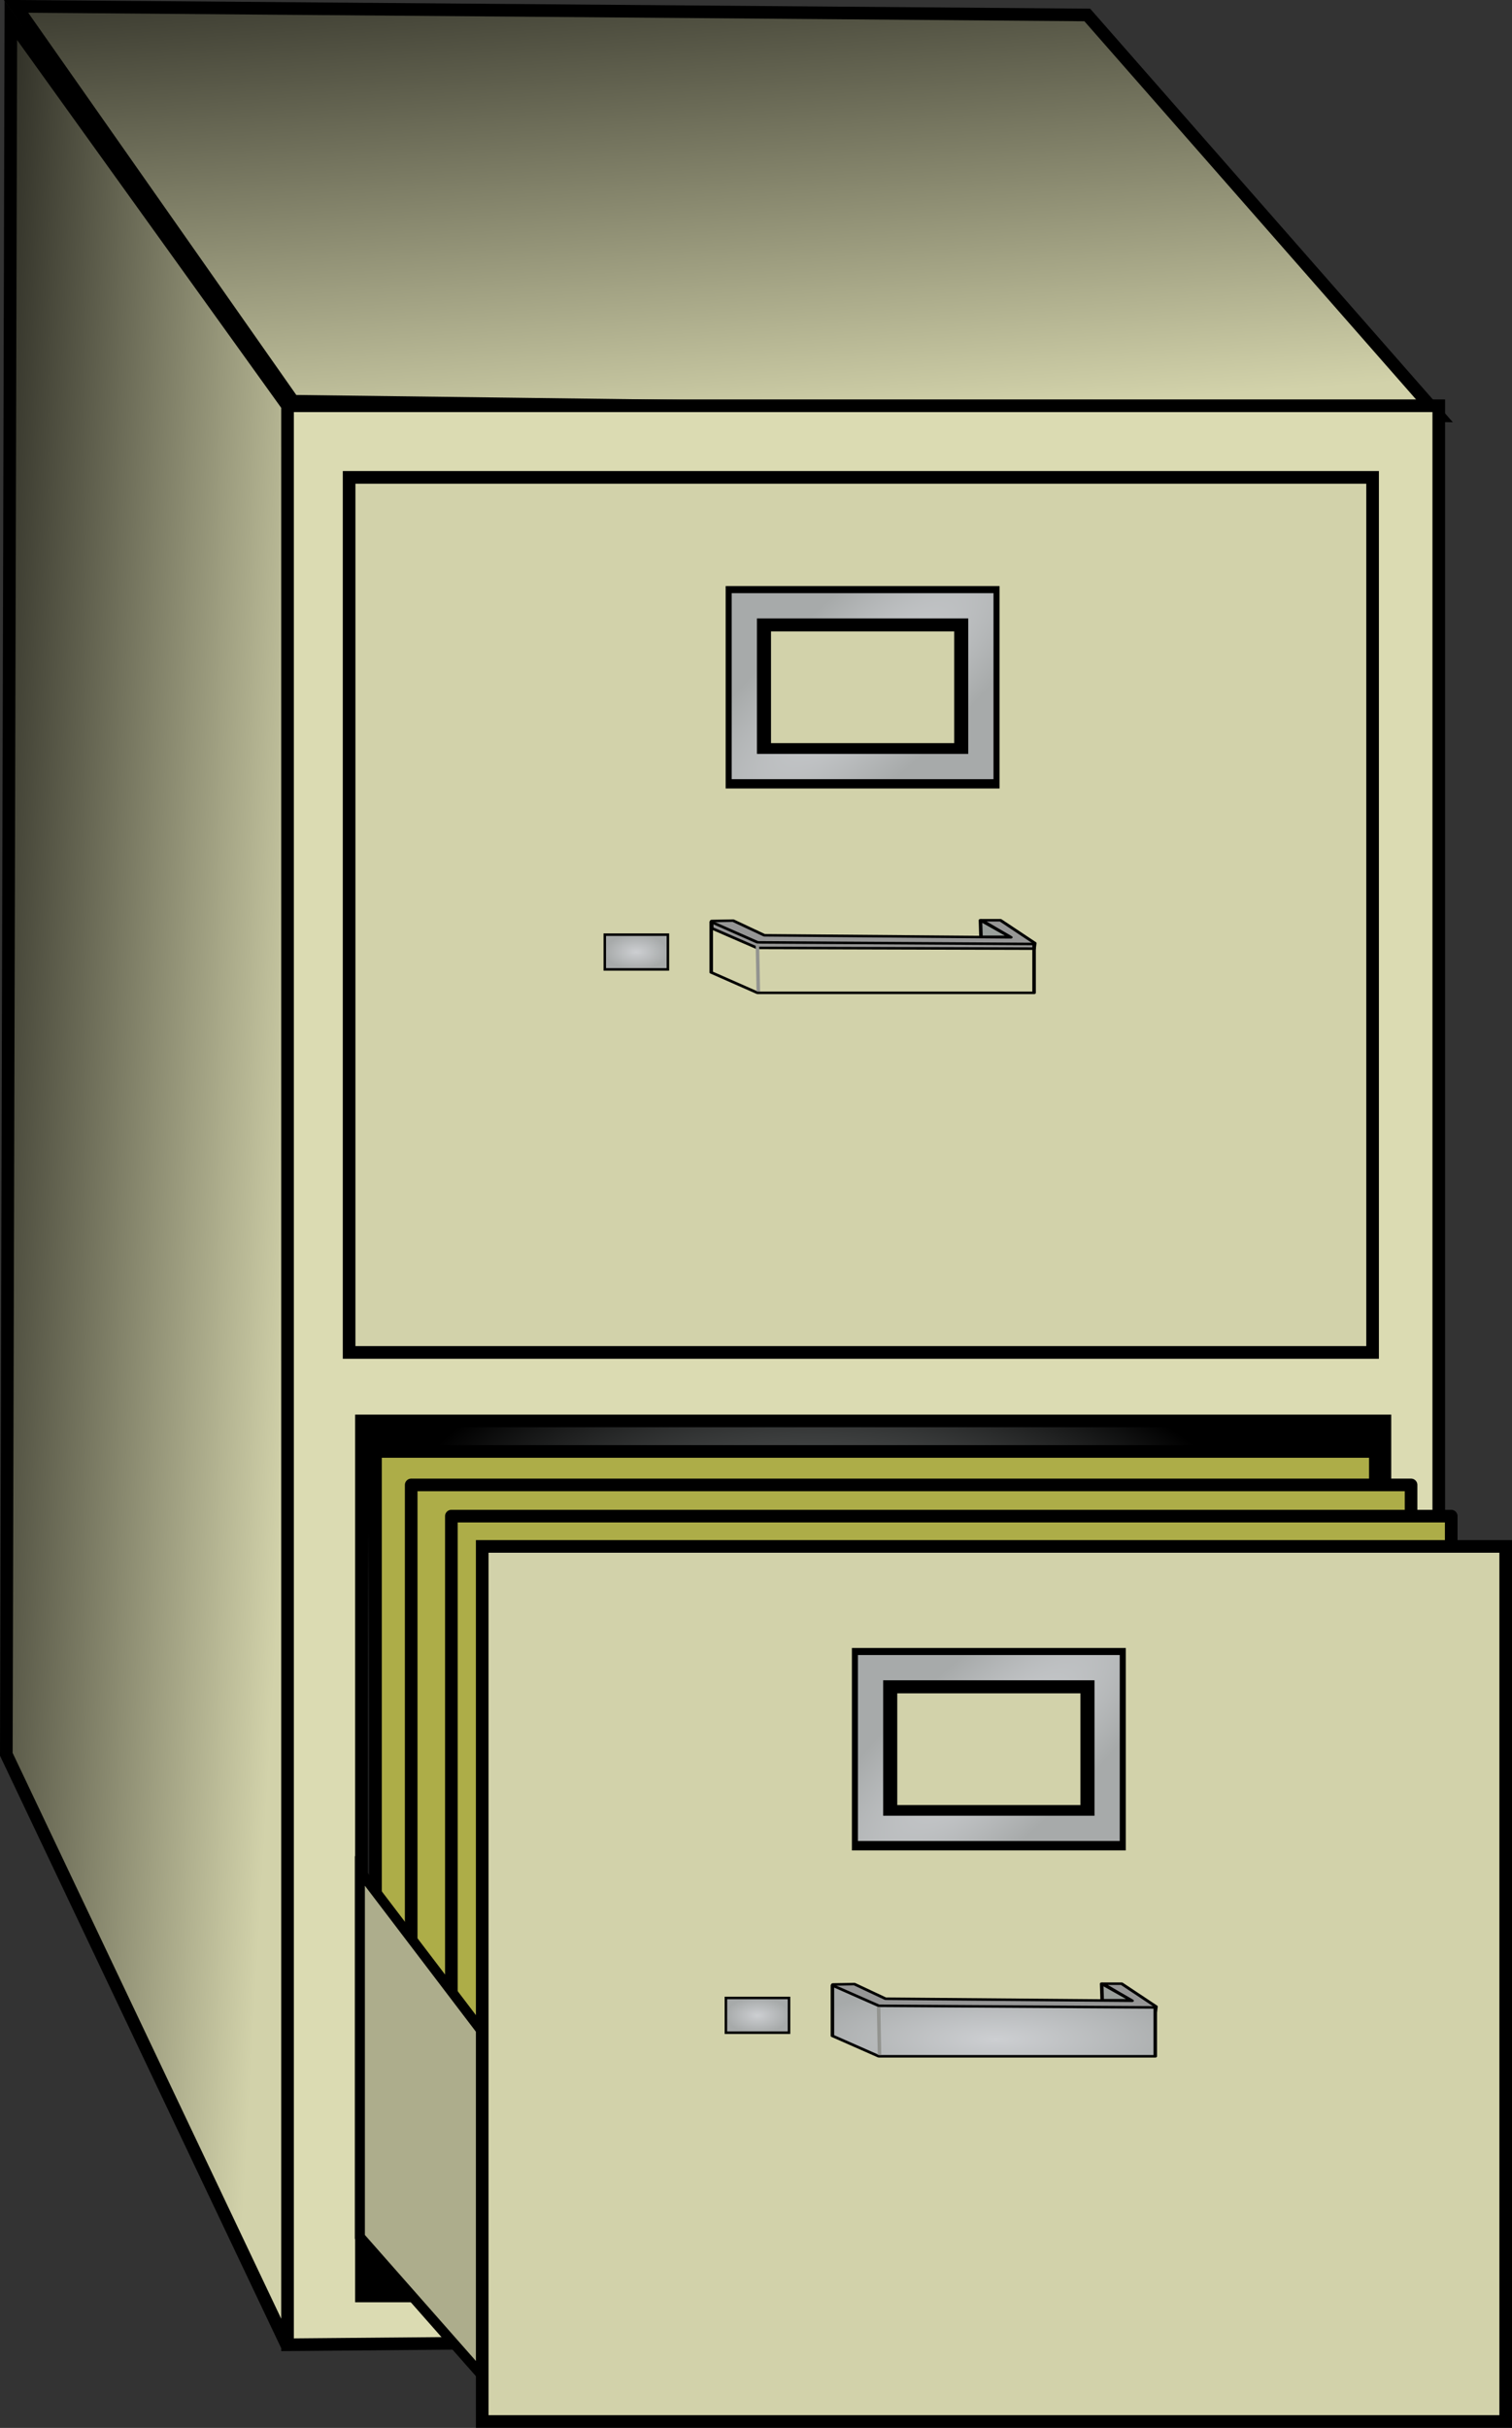 <svg xmlns="http://www.w3.org/2000/svg" xmlns:xlink="http://www.w3.org/1999/xlink" viewBox="0 0 119.76 192.28" version="1.0"><rect x="0" y="0" width="119.76" height="192.28" fill="#333333" stroke="none"/><defs><radialGradient id="f" xlink:href="#b" gradientUnits="userSpaceOnUse" cy="367.18" cx="190.03" gradientTransform="matrix(.463 .498 -1.617 1.501 584.27 -507.28)" r="10.369"/><radialGradient id="g" xlink:href="#b" gradientUnits="userSpaceOnUse" cy="367.18" cx="190.03" gradientTransform="matrix(.463 .498 -1.617 1.501 574.27 -591.38)" r="10.369"/><radialGradient id="h" xlink:href="#b" gradientUnits="userSpaceOnUse" cy="384.99" cx="179" gradientTransform="matrix(1 0 0 .55 -119 -52.13)" r="2.5"/><radialGradient id="i" xlink:href="#b" gradientUnits="userSpaceOnUse" cy="397.76" cx="194.81" gradientTransform="matrix(1.229 .001 -0 .473 -44.806 199.43)" r="9.313"/><radialGradient id="j" xlink:href="#b" gradientUnits="userSpaceOnUse" cy="384.99" cx="179" gradientTransform="matrix(1 0 0 .55 -128.6 -136.35)" r="2.5"/><radialGradient id="e" gradientUnits="userSpaceOnUse" cy="381.67" cx="193.75" gradientTransform="matrix(.602 -.81 .932 .693 -403.18 39.594)" r="41.034"><stop offset="0" stop-color="#f7ffff"/><stop offset="1"/></radialGradient><linearGradient id="b"><stop offset="0" stop-color="#cdcfd2"/><stop offset="1" stop-color="#a7aaaa"/></linearGradient><linearGradient id="a"><stop offset="0"/><stop offset="1" stop-color="#d2d2aa"/></linearGradient><linearGradient id="c" y2="308.83" xlink:href="#a" gradientUnits="userSpaceOnUse" x2="136.4" gradientTransform="matrix(2.418 0 0 2.756 -305.79 -758.38)" y1="307.84" x1="121.35"/><linearGradient id="d" y2="287.59" xlink:href="#a" gradientUnits="userSpaceOnUse" x2="149.06" gradientTransform="matrix(2.418 0 0 2.756 -305.79 -758.38)" y1="268.7" x1="147.89"/></defs><path d="M22.774 32.134v153.72L.5 138.934.86 1.624l21.914 30.514z" stroke="#000" fill-rule="evenodd" fill="url(#c)"/><path d="M1.267.5l84.853.685 27.84 31.743-90.754-1.152L1.267.5z" stroke="#000" fill-rule="evenodd" fill="url(#d)"/><path d="M22.774 32.134h91.186v152.76l-91.186.8V32.134z" stroke="#000" fill-rule="evenodd" fill="#dbdbb2"/><path stroke="#000" fill-rule="evenodd" fill="url(#e)" d="M28.628 112.53h81.067v69.301H28.628z"/><path stroke-linejoin="round" fill-rule="evenodd" stroke="#000" stroke-linecap="round" fill="#adad48" d="M29.741 114.95h79.196v53.033H29.741z"/><path stroke-linejoin="round" fill-rule="evenodd" stroke="#000" stroke-linecap="round" fill="#adad48" d="M32.569 117.6h79.196v53.033H32.569z"/><path stroke-linejoin="round" fill-rule="evenodd" stroke="#000" stroke-linecap="round" fill="#adad48" d="M35.751 120.07h79.196v53.033H35.751z"/><path d="M40.17 190.39l-11.667-13.24v-28.99l13.789 18.13-2.122 24.1z" fill-rule="evenodd" stroke="#000" stroke-width=".796" fill="#adad8c"/><path stroke="#000" fill-rule="evenodd" fill="#d2d2aa" d="M38.194 122.47h81.067v69.301H38.194zM27.651 37.806h81.067v69.301H27.651z"/><path stroke="#000" stroke-width="3.592" fill="none" d="M69.272 132.31h18.101v12.439H69.272z"/><path stroke="url(#f)" stroke-width="2" fill="none" d="M68.953 132.07h18.738v12.728H68.953z"/><path stroke="#000" stroke-width="3.592" fill="none" d="M59.272 48.209h18.101v12.439H59.272z"/><path stroke="url(#g)" stroke-width="2" fill="none" d="M58.953 47.977h18.738v12.728H58.953z"/><path fill-rule="evenodd" stroke="#000" stroke-width=".2" fill="url(#h)" d="M57.495 158.23h5v2.75h-5z"/><g stroke-width=".2"><path d="M185.41 383.42c.09 0 1.21-.03 1.21-.03l1.76 1.16 13.93.16-1.65-1.35h1.06l1.94 1.81-.04.44-15.65-.06-2.56-1.56v-.57z" stroke-linejoin="round" fill-rule="evenodd" stroke="#000" stroke-linecap="round" fill="#969696" transform="matrix(1.402 0 0 1 -193.97 -226.26)"/><path d="M185.38 383.49l2.62 1.62 15.62.13v3.87H188l-2.62-1.62v-4z" stroke-linejoin="round" fill-rule="evenodd" stroke="#000" stroke-linecap="round" stroke-miterlimit="6.3" fill="url(#i)" transform="matrix(1.402 0 0 1 -193.97 -226.26)"/><path d="M200.59 383.36l.03 1.31h1.63l-1.66-1.31z" stroke-linejoin="round" fill-rule="evenodd" stroke="#000" fill="#9aa09c" transform="matrix(1.402 0 0 1 -193.97 -226.26)"/><path d="M187.99 385.2l.05 3.8" stroke="#939490" fill="none" transform="matrix(1.402 0 0 1 -193.97 -226.26)"/></g><path fill-rule="evenodd" stroke="#000" stroke-width=".2" fill="url(#j)" d="M47.902 74.022h5v2.75h-5z"/><g stroke-width=".2"><path d="M185.41 383.42c.09 0 1.21-.03 1.21-.03l1.76 1.16 13.93.16-1.65-1.35h1.06l1.94 1.81-.04.44-15.65-.06-2.56-1.56v-.57z" stroke-linejoin="round" fill-rule="evenodd" stroke="#000" stroke-linecap="round" fill="#969696" transform="matrix(1.402 0 0 1 -203.57 -310.48)"/><path d="M185.38 383.49l2.62 1.62 15.62.13v3.87H188l-2.62-1.62v-4z" stroke-linejoin="round" fill-rule="evenodd" stroke="#000" stroke-linecap="round" stroke-miterlimit="6.3" fill="url(#i)" transform="matrix(1.402 0 0 1 -203.57 -310.48)"/><path d="M200.59 383.36l.03 1.31h1.63l-1.66-1.31z" stroke-linejoin="round" fill-rule="evenodd" stroke="#000" fill="#9aa09c" transform="matrix(1.402 0 0 1 -203.57 -310.48)"/><path d="M187.99 385.2l.05 3.8" stroke="#939490" fill="none" transform="matrix(1.402 0 0 1 -203.57 -310.48)"/></g></svg>